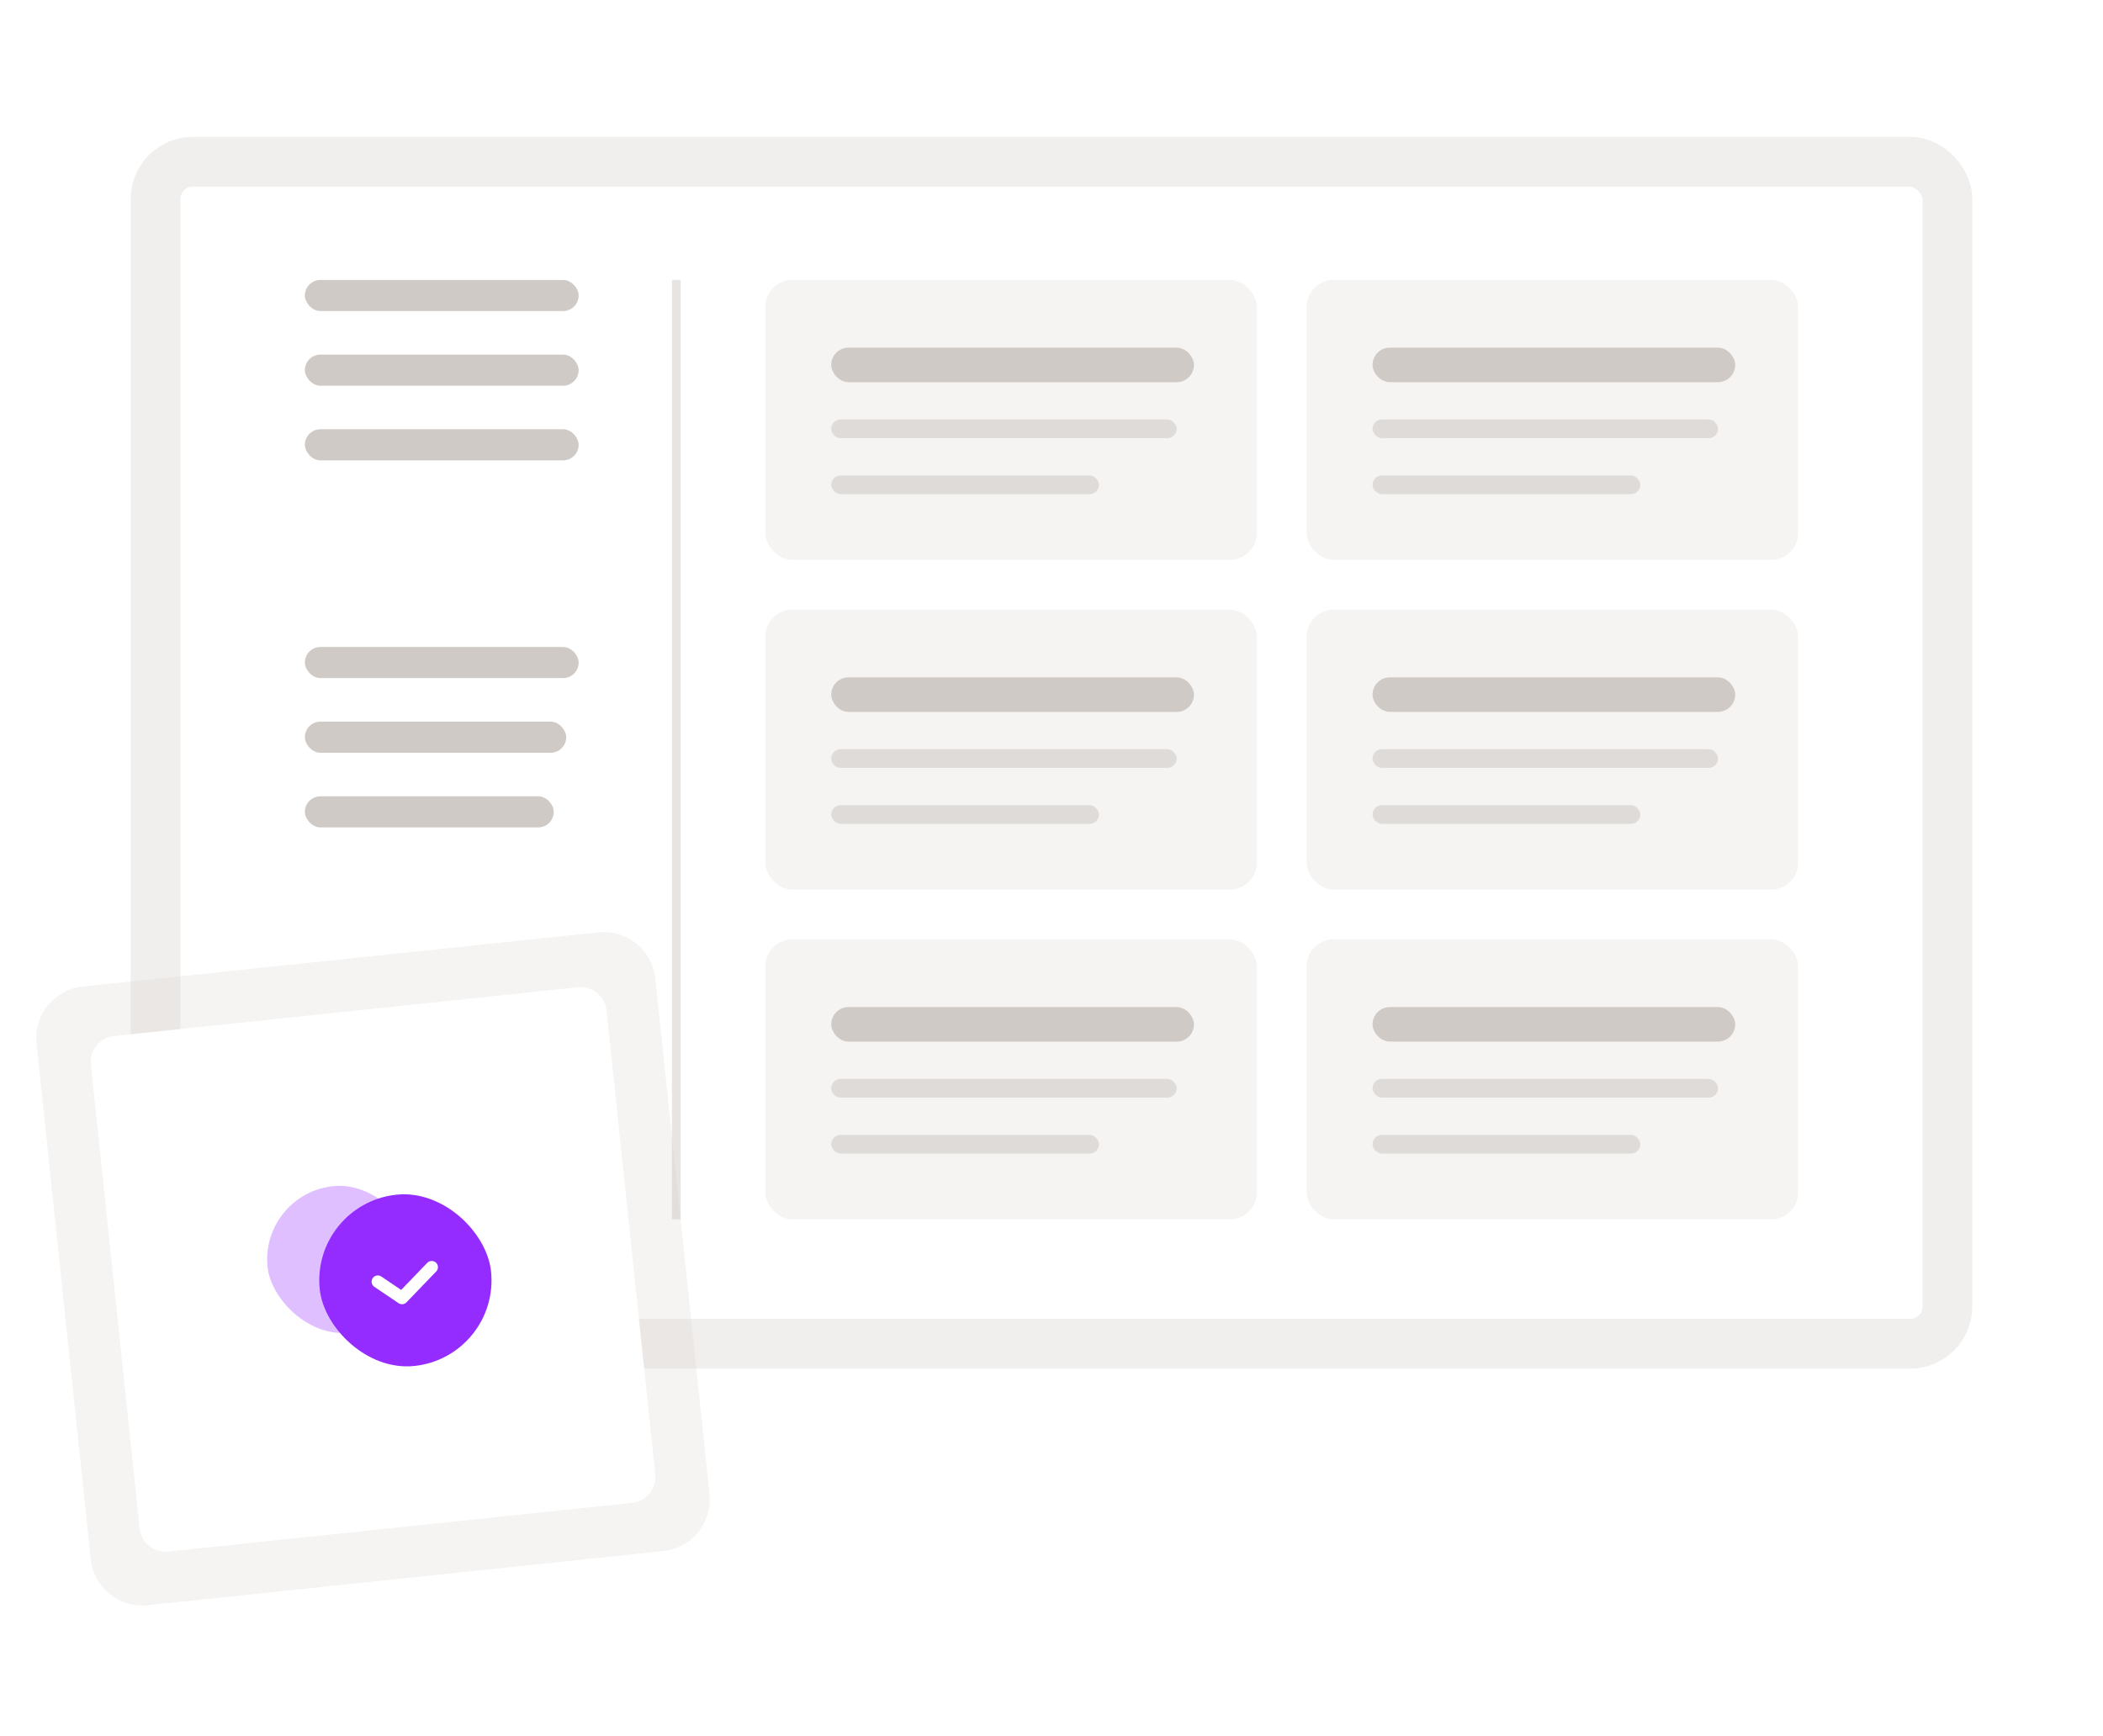 <svg width="338" height="279" viewBox="0 0 338 279" fill="none" xmlns="http://www.w3.org/2000/svg">
<g filter="url(#filter0_b_7914_2826)">
<rect x="29" y="30" width="280" height="182" rx="2" fill="white"/>
<rect x="25" y="26" width="288" height="190" rx="6" stroke="#D0CAC6" stroke-opacity="0.3" stroke-width="8"/>
</g>
<rect x="49" y="45" width="44" height="5" rx="2.5" fill="#D0CAC6"/>
<rect x="49" y="57" width="44" height="5" rx="2.5" fill="#D0CAC6"/>
<rect x="49" y="69" width="44" height="5" rx="2.5" fill="#D0CAC6"/>
<rect x="49" y="104" width="44" height="5" rx="2.5" fill="#D0CAC6"/>
<rect x="49" y="116" width="42" height="5" rx="2.5" fill="#D0CAC6"/>
<rect x="49" y="128" width="40" height="5" rx="2.5" fill="#D0CAC6"/>
<line x1="108.694" y1="45" x2="108.694" y2="196" stroke="#D0CAC6" stroke-opacity="0.5" stroke-width="1.388"/>
<rect x="123" y="45" width="79" height="45" rx="4.341" fill="#D0CAC6" fill-opacity="0.2"/>
<rect x="133.598" y="67.433" width="55.522" height="3" rx="1.5" fill="#D0CAC6" fill-opacity="0.6"/>
<rect x="133.598" y="76.433" width="43.03" height="3" rx="1.5" fill="#D0CAC6" fill-opacity="0.6"/>
<rect x="133.598" y="55.881" width="58.298" height="5.552" rx="2.776" fill="#D0CAC6"/>
<rect x="210" y="45" width="79" height="45" rx="4.341" fill="#D0CAC6" fill-opacity="0.2"/>
<rect x="220.598" y="67.433" width="55.522" height="3" rx="1.5" fill="#D0CAC6" fill-opacity="0.6"/>
<rect x="220.598" y="76.433" width="43.03" height="3" rx="1.5" fill="#D0CAC6" fill-opacity="0.6"/>
<rect x="220.598" y="55.881" width="58.298" height="5.552" rx="2.776" fill="#D0CAC6"/>
<rect x="123" y="98" width="79" height="45" rx="4.341" fill="#D0CAC6" fill-opacity="0.2"/>
<rect x="133.598" y="120.433" width="55.522" height="3" rx="1.5" fill="#D0CAC6" fill-opacity="0.6"/>
<rect x="133.598" y="129.433" width="43.03" height="3" rx="1.5" fill="#D0CAC6" fill-opacity="0.6"/>
<rect x="133.598" y="108.881" width="58.298" height="5.552" rx="2.776" fill="#D0CAC6"/>
<rect x="210" y="98" width="79" height="45" rx="4.341" fill="#D0CAC6" fill-opacity="0.2"/>
<rect x="220.598" y="120.433" width="55.522" height="3" rx="1.5" fill="#D0CAC6" fill-opacity="0.6"/>
<rect x="220.598" y="129.433" width="43.03" height="3" rx="1.5" fill="#D0CAC6" fill-opacity="0.6"/>
<rect x="220.598" y="108.881" width="58.298" height="5.552" rx="2.776" fill="#D0CAC6"/>
<rect x="123" y="151" width="79" height="45" rx="4.341" fill="#D0CAC6" fill-opacity="0.2"/>
<rect x="133.598" y="173.433" width="55.522" height="3" rx="1.5" fill="#D0CAC6" fill-opacity="0.6"/>
<rect x="133.598" y="182.433" width="43.03" height="3" rx="1.5" fill="#D0CAC6" fill-opacity="0.6"/>
<rect x="133.598" y="161.881" width="58.298" height="5.552" rx="2.776" fill="#D0CAC6"/>
<rect x="210" y="151" width="79" height="45" rx="4.341" fill="#D0CAC6" fill-opacity="0.2"/>
<rect x="220.598" y="173.433" width="55.522" height="3" rx="1.5" fill="#D0CAC6" fill-opacity="0.6"/>
<rect x="220.598" y="182.433" width="43.03" height="3" rx="1.5" fill="#D0CAC6" fill-opacity="0.6"/>
<rect x="220.598" y="161.881" width="58.298" height="5.552" rx="2.776" fill="#D0CAC6"/>
<g filter="url(#filter1_b_7914_2826)">
<path d="M5.871 167.741C5.39 163.163 8.711 159.063 13.288 158.582L96.165 149.871C100.742 149.39 104.842 152.711 105.323 157.288L114.034 240.165C114.515 244.742 111.195 248.842 106.617 249.323L23.741 258.034C19.163 258.515 15.063 255.195 14.582 250.617L5.871 167.741Z" fill="#D0CAC6" fill-opacity="0.2"/>
</g>
<path d="M14.604 171.112C14.364 168.824 16.024 166.773 18.313 166.533L92.902 158.693C95.191 158.453 97.241 160.113 97.481 162.401L105.321 236.991C105.561 239.279 103.901 241.329 101.613 241.57L27.023 249.41C24.735 249.65 22.685 247.99 22.444 245.701L14.604 171.112Z" fill="white"/>
<mask id="mask0_7914_2826" style="mask-type:alpha" maskUnits="userSpaceOnUse" x="30" y="174" width="60" height="60">
<rect x="30.858" y="180.394" width="52.941" height="52.941" transform="rotate(-6 30.858 180.394)" fill="#C4C4C4"/>
</mask>
<g mask="url(#mask0_7914_2826)">
<rect x="39.57" y="190.125" width="27.682" height="27.682" rx="13.841" transform="rotate(-6 39.57 190.125)" fill="#942AFF" fill-opacity="0.3" stroke="white" stroke-width="4"/>
<rect x="49.944" y="193.489" width="27.682" height="27.682" rx="13.841" transform="rotate(-6 49.944 193.489)" fill="#942BFF"/>
<path d="M60.724 206.019L64.612 208.647L69.387 203.692" stroke="white" stroke-width="2" stroke-linecap="round" stroke-linejoin="round"/>
</g>
<defs>
<filter id="filter0_b_7914_2826" x="15" y="16" width="308" height="210" filterUnits="userSpaceOnUse" color-interpolation-filters="sRGB">
<feFlood flood-opacity="0" result="BackgroundImageFix"/>
<feGaussianBlur in="BackgroundImageFix" stdDeviation="3"/>
<feComposite in2="SourceAlpha" operator="in" result="effect1_backgroundBlur_7914_2826"/>
<feBlend mode="normal" in="SourceGraphic" in2="effect1_backgroundBlur_7914_2826" result="shape"/>
</filter>
<filter id="filter1_b_7914_2826" x="-0.175" y="143.825" width="120.255" height="120.256" filterUnits="userSpaceOnUse" color-interpolation-filters="sRGB">
<feFlood flood-opacity="0" result="BackgroundImageFix"/>
<feGaussianBlur in="BackgroundImageFix" stdDeviation="3"/>
<feComposite in2="SourceAlpha" operator="in" result="effect1_backgroundBlur_7914_2826"/>
<feBlend mode="normal" in="SourceGraphic" in2="effect1_backgroundBlur_7914_2826" result="shape"/>
</filter>
</defs>
</svg>
